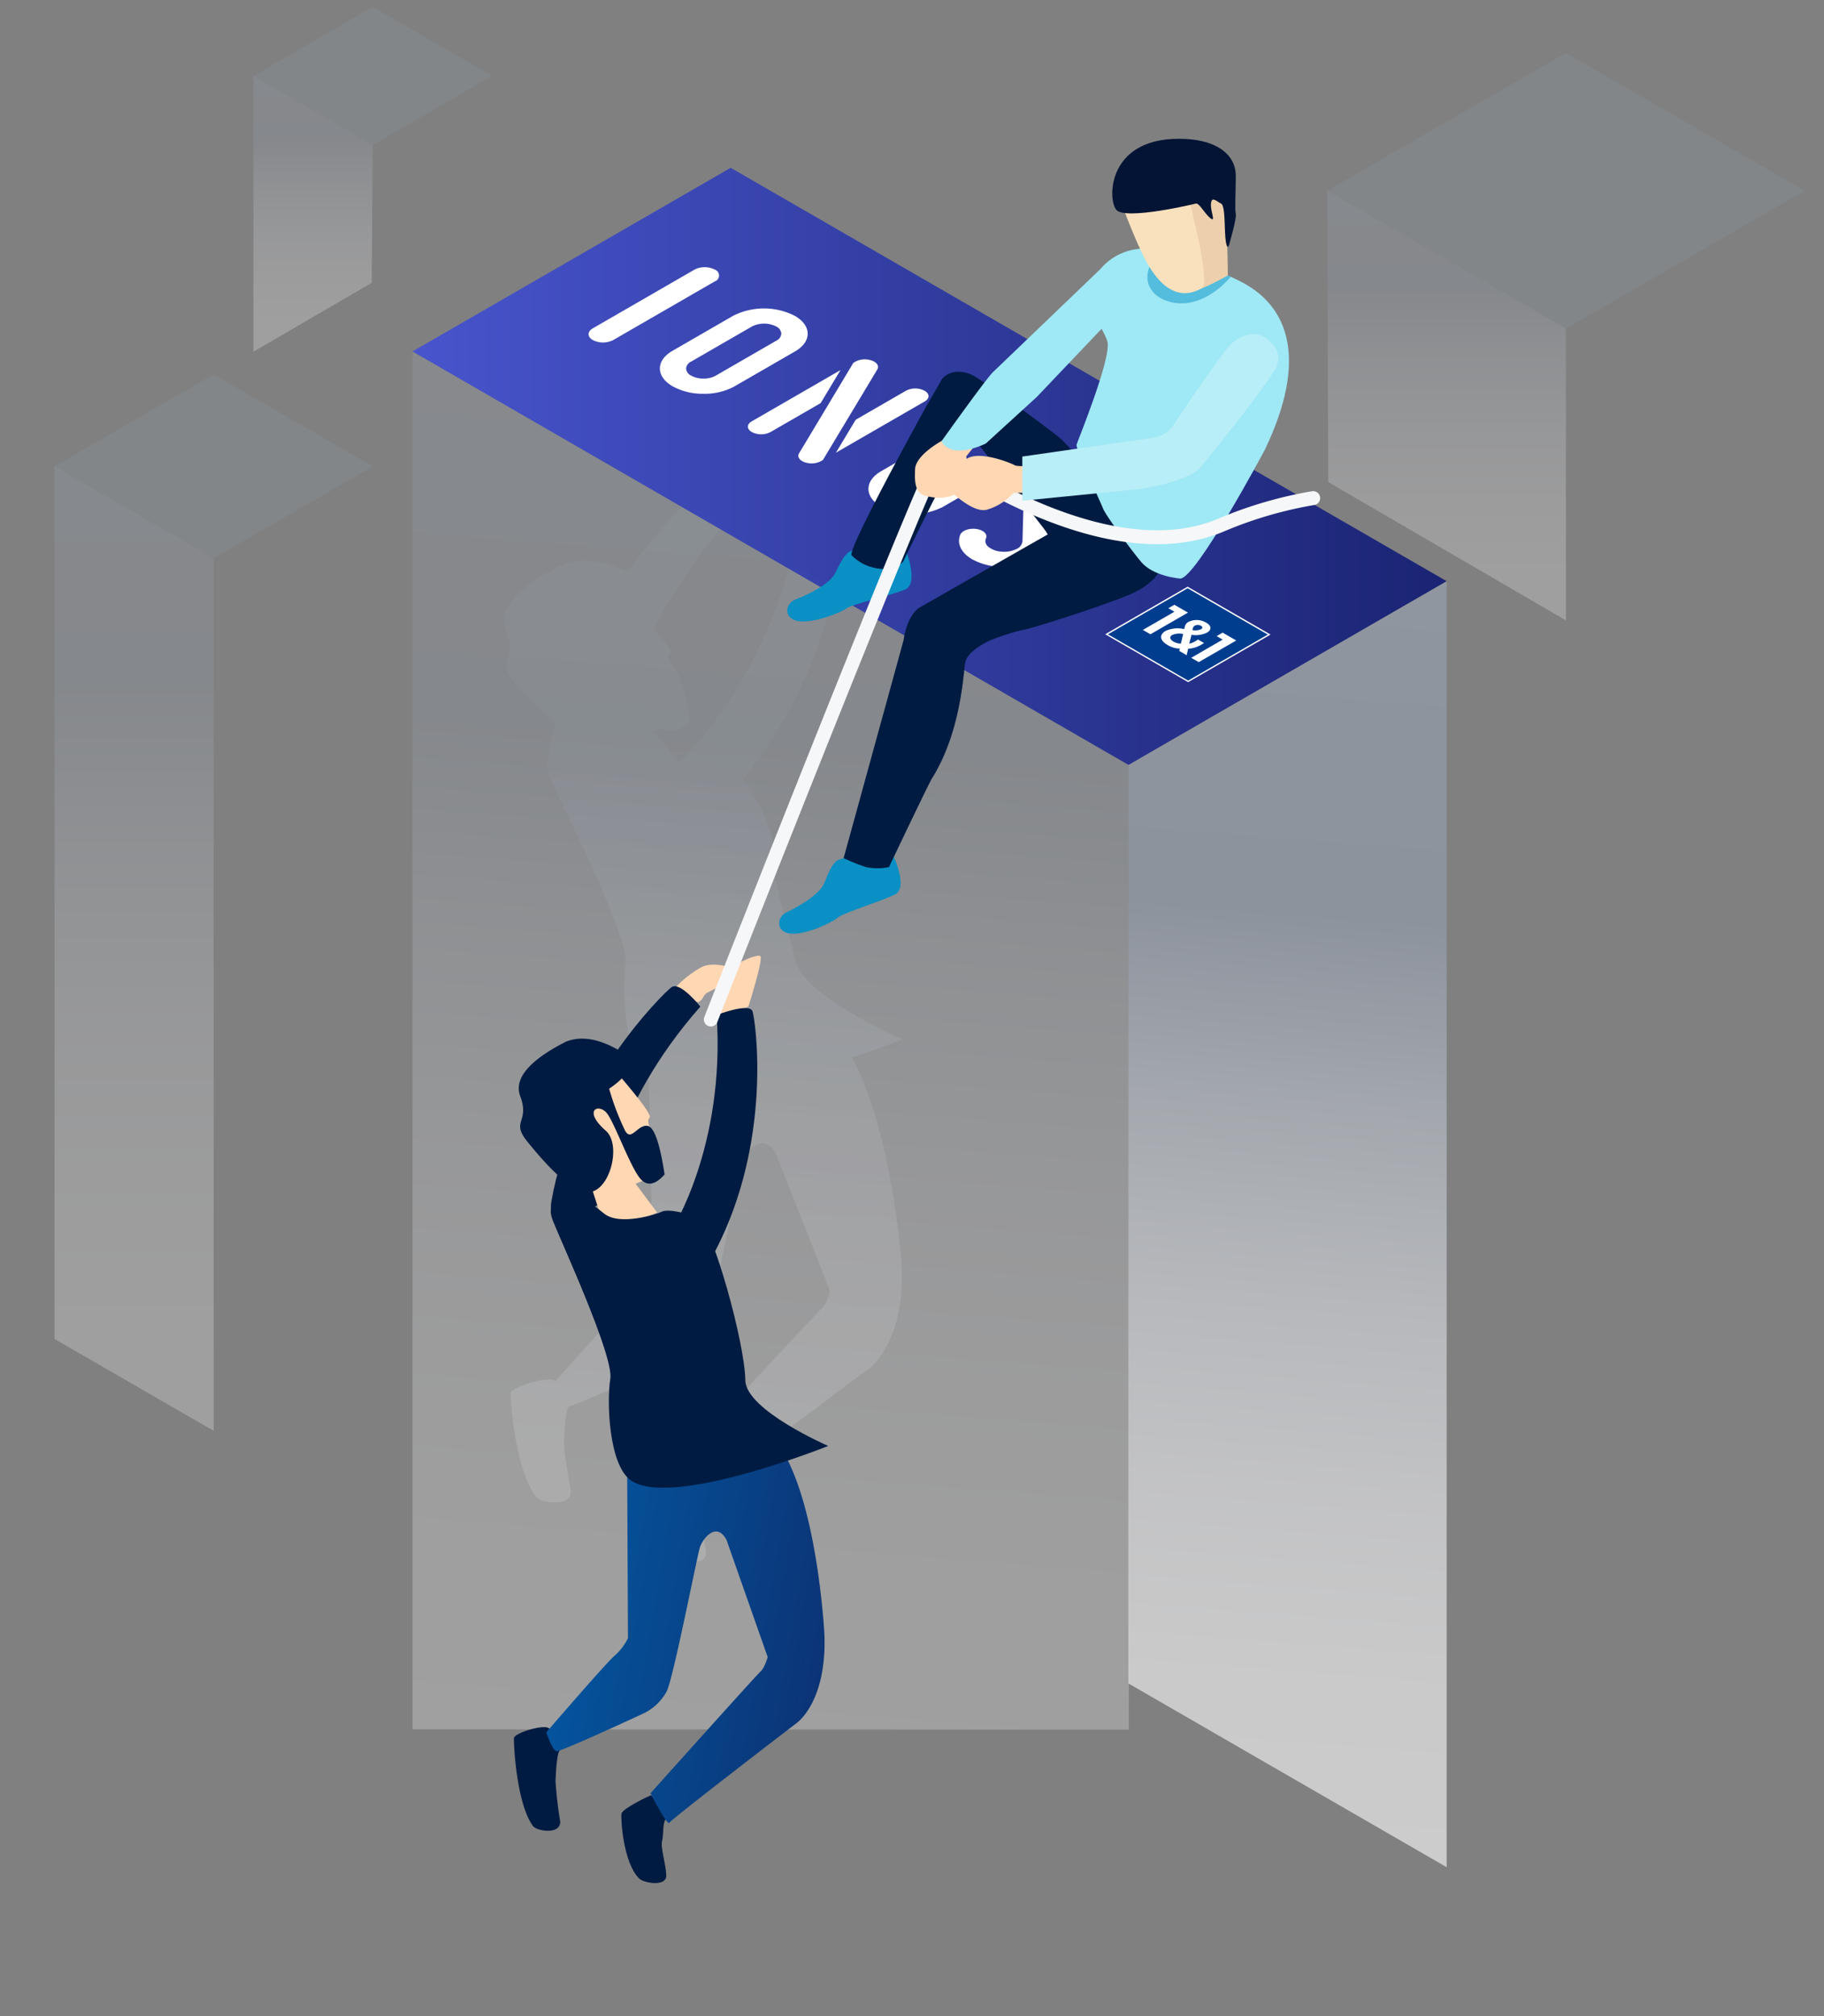 <?xml version="1.0" encoding="utf-8"?>
<svg id="visual" xmlns="http://www.w3.org/2000/svg" xmlns:xlink="http://www.w3.org/1999/xlink" viewBox="0 0 392.251 433.555">
  <rect x="0" y="0" width="392.251" height="433.555" fill="#808080" stroke="none"/>
  <defs>
    <linearGradient id="Unbenannter_Verlauf_16" data-name="Unbenannter Verlauf 16" x1="153.812" y1="376.954" x2="176.739" y2="82.423" gradientUnits="userSpaceOnUse">
      <stop offset="0" stop-color="#fff"/>
      <stop offset="0.141" stop-color="#fbfbfc"/>
      <stop offset="0.284" stop-color="#eff0f3"/>
      <stop offset="0.428" stop-color="#dbdee4"/>
      <stop offset="0.573" stop-color="#bec5cf"/>
      <stop offset="0.716" stop-color="#9aa4b4"/>
      <stop offset="0.734" stop-color="#95a0b0"/>
      <stop offset="0.936" stop-color="#99a3b3"/>
      <stop offset="1" stop-color="#9ca6b5"/>
    </linearGradient>
    <linearGradient id="Unbenannter_Verlauf_16-2" x1="67.327" y1="78.045" x2="67.327" y2="12.302" xlink:href="#Unbenannter_Verlauf_16"/>
    <linearGradient id="Unbenannter_Verlauf_16-3" x1="311.095" y1="137.185" x2="311.095" y2="34.671" xlink:href="#Unbenannter_Verlauf_16"/>
    <linearGradient id="Unbenannter_Verlauf_16-4" x1="267.923" y1="398.156" x2="289.32" y2="123.279" xlink:href="#Unbenannter_Verlauf_16"/>
    <linearGradient id="Unbenannter_Verlauf_16-5" x1="28.842" y1="316.151" x2="28.842" y2="86.018" xlink:href="#Unbenannter_Verlauf_16"/>
    <clipPath id="clip-path">
      <path d="M183.192,227.421c6.43-2.145,10.923-3.915,10.923-3.915s-20.775-9.039-22.827-16.394-6.158-23.054-5.27-25.255c.765-1.9-2.949-10.471-6.319-14.187,19.008-23.182,21.892-50.479,21.716-52.82-.188-2.5-9.722-1.286-9.722-1.286-6.074,32.076-24.758,49.522-25.69,50.375l-5.409-6.565,1.91-.756c1.739,1.257,3.717.691,5.941-1.748q-1.9-10.587-4.23-12.085c-.509-1.1-.556-1.9-.08-2.367.371-.361-.816-2.119-3.54-5.255a115.484,115.484,0,0,1,16.278-23.581s-5.721-6.386-8-4.722c-1.1.805-7.332,6.813-13.981,16.207-.056-.029-.1-.059-.161-.087q-7.911-3.872-13.744-1.563-14.94,7.47-12.161,14.134c2.779,6.665-2.6,6.282,2.137,11.567a85.038,85.038,0,0,0,8.379,8.358,71.827,71.827,0,0,0-1.442,7.073,7.759,7.759,0,0,0-.085,1.246c-.353.7-.309,1.756.469,3.529,2.222,5.058,17.131,34.152,16.24,40.016-.845,5.566-.147,20.156,5.017,25.044l.883,41.127a14.47,14.47,0,0,1-3.635,4.6c-2.221,1.9-14.124,15.242-17.375,18.9-1.212-1.365-9.554,1.259-9.608,2.539-.057,1.333.891,16.538,5.532,22.359,1.069,1.34,7.581,2.177,7.415-1.233,0,0-1.51-8.142-1.447-10.3.054-1.865.2-6.9,1-7.889,4.276-1.447,22.687-9.834,22.687-9.834s4.4-1.941,6.237-5.806,7.771-35.233,8.441-37.021c.883-2.359,4.4-6.485,7.157-1.864l11.709,29.769s-.876,2.876-1.827,3.636-29.51,31.668-29.51,31.668.151.267.393.684c-.147-.111-.267-.171-.341-.144-.659.242-7.632,3.487-7.848,4.811s.668,12.5,5.07,16.466c1.323,1.193,7.594,2.093,7.375-.986s-1.727-7.1-1.288-8.693c.378-1.365.034-4.36.836-5.5.537.681.95,1.05,1.083.8.52-.98,34.179-26.012,34.179-26.012s8.221-5.439,7.213-22.854C193.879,271.605,191.848,243.041,183.192,227.421Zm-77.752-59.1c-.3-.14-.587-.277-.876-.408q.231-.187.438-.36Zm15.467-1.635c-.5.257-1.089.538-1.741.826l1.671-1.014Z" style="fill: none"/>
    </clipPath>
    <linearGradient id="Unbenannter_Verlauf_16-6" x1="171.348" y1="387.644" x2="194.398" y2="91.536" xlink:href="#Unbenannter_Verlauf_16"/>
    <linearGradient id="Neues_Verlaufsfeld_30" data-name="Neues Verlaufsfeld 30" x1="128.373" y1="344.281" x2="184.702" y2="344.281" gradientTransform="matrix(0.986, 0.167, -0.167, 0.986, 52.698, -14.625)" gradientUnits="userSpaceOnUse">
      <stop offset="0" stop-color="#04549d"/>
      <stop offset="1" stop-color="#0b3476"/>
    </linearGradient>
    <linearGradient id="Neues_Verlaufsfeld_20" data-name="Neues Verlaufsfeld 20" x1="88.711" y1="100.283" x2="311.095" y2="100.283" gradientUnits="userSpaceOnUse">
      <stop offset="0" stop-color="#3e4dda"/>
      <stop offset="1" stop-color="#091471"/>
    </linearGradient>
  </defs>
  <title>need-help</title>
  <g id="columns">
    <polygon points="88.711 75.571 88.711 371.886 242.763 371.94 242.678 164.491 88.711 75.571" style="opacity: 0.25;fill: url(#Unbenannter_Verlauf_16)"/>
    <polygon points="54.497 16.377 54.497 75.627 79.944 60.819 80.157 31.192 54.497 16.377" style="opacity: 0.25;fill: url(#Unbenannter_Verlauf_16-2)"/>
    <polygon points="285.434 41.026 285.642 103.666 336.755 133.414 336.754 70.655 285.434 41.026" style="opacity: 0.25;fill: url(#Unbenannter_Verlauf_16-3)"/>
    <polyline points="311.1 124.974 311.1 401.517 242.674 362.012 242.674 164.479 311.1 124.974" style="opacity: 0.6;fill: url(#Unbenannter_Verlauf_16-4)"/>
    <polygon points="336.757 70.654 285.437 41.024 336.754 11.396 388.072 41.023 336.757 70.654" style="fill: #95a0b0;opacity: 0.2"/>
    <polygon points="45.94 120.036 11.727 100.283 45.937 80.532 80.157 100.283 45.94 120.036" style="fill: #95a0b0;opacity: 0.2"/>
    <polygon points="54.497 16.378 80.157 31.192 105.817 16.299 80.157 1.485 54.497 16.378" style="fill: #95a0b0;opacity: 0.2"/>
    <polygon points="11.731 100.283 11.731 287.939 45.952 307.687 45.94 120.036 11.731 100.283" style="opacity: 0.25;fill: url(#Unbenannter_Verlauf_16-5)"/>
  </g>
  <g id="person-bottom">
    <g style="opacity: 0.6">
      <g style="clip-path: url(#clip-path)">
        <polygon points="106.921 84.726 106.921 382.629 259.74 382.69 259.655 172.813 106.921 84.726" style="opacity: 0.25;fill: url(#Unbenannter_Verlauf_16-6)"/>
      </g>
    </g>
    <g>
      <g>
        <path d="M150.139,215.511c1.245-.632,1-1.538,2.009-2.07,4.534-2.384,8.123-3.456,8.01-3.864-.206-.75-5.98-3.153-9.181-1.657a21.819,21.819,0,0,0-6.877,5.821" style="fill: #ffd7b3"/>
        <path d="M129.633,258.459s1.523-19.93,20.976-42c0,0-4.36-5.515-6.2-4.171s-21.53,20.808-25.833,46.077C117.186,266.533,129.633,258.459,129.633,258.459Z" style="fill: #001b41"/>
      </g>
      <g>
        <path d="M120.7,376.282a23.754,23.754,0,0,1-2.452-4.376c-.46-1.506-7.664.728-7.726,1.849s.488,13.93,4.079,18.892c.827,1.143,5.959,1.937,5.873-.935a87.08,87.08,0,0,1-1.01-8.685C119.542,381.215,119.766,375.838,120.7,376.282Z" style="fill: #001b41"/>
        <path d="M143.5,390.94s-3.061-5.056-3.584-4.861-6.073,2.829-6.261,3.94.365,10.525,3.79,13.926c1.03,1.023,5.971,1.867,5.838-.727s-1.272-6-.9-7.333S142.372,391.354,143.5,390.94Z" style="fill: #001b41"/>
        <path d="M168.277,311.98c7.644,12.625,9.011,39.43,9.011,39.43.57,14.669-5.994,19.131-5.994,19.131s-26.911,20.6-27.335,21.416-4.073-6.333-4.073-6.333,22.96-25.613,23.721-26.239,1.49-3.035,1.49-3.035l-8.861-25.213c-2.116-3.927-4.949-.5-5.678,1.47-.552,1.495-5.651,27.809-7.148,31.036a11.118,11.118,0,0,1-5,4.8S120.631,376.7,119.7,376.57s-2.222-4.044-2.222-4.044,12.572-14.62,14.635-16.436a12.1,12.1,0,0,0,2.931-3.817l-.178-38.048Z" style="fill: url(#Neues_Verlaufsfeld_30)"/>
        <path d="M132.624,230.616q7.766,9.024,7.082,9.71t.277,2.548l1.19,9.87-4.485,1.8,4.633,6.2-10.933,4.389-4.456-13.7.428-16.909Z" style="fill: #ffd7b3"/>
        <path d="M121.671,224.016q-11.9,6.078-9.789,11.725c2.109,5.647-2.132,5.25,1.538,9.763s10.282,12.237,14.239,10.634,5.734-10.26,2.637-12.968c-5.19-4.537-1.391-6.111.377-3.572s5.19,12.163,7.3,14.158q2.113,2,4.947-1.209-1.543-10.145-3.685-10.443c-2.142-.3-3.468,3.426-4.8,1.054a55.293,55.293,0,0,1-3.438-9.04q7.706-5.229,1.509-8.6T121.671,224.016Z" style="fill: #001b41"/>
        <path d="M178.1,310.937s-17.716-7.71-17.817-14.112c-.13-8.285-7.016-32.656-9.861-34.528-2.451-1.612-6.909-2.334-8.056-1.754s-9.149,3.113-12.452.421-6.315-4.749-8.039-3.361-4.625.718-2.937,5.006,13.086,28.976,12.306,33.9-.339,18.305,4.312,21.75C144.066,324.561,178.1,310.937,178.1,310.937Z" style="fill: #001b41"/>
      </g>
      <g>
        <path d="M160.954,216.423q3.26-10.5,2.507-10.878c-.754-.377-6.888,1.87-8.012,5.069q-1.122,3.2-.312,8.673" style="fill: #ffd7b3"/>
        <path d="M144.58,264.308s11.417-17.985,9.536-46.034c0,0,7.069-2.788,7.719-.782s4.383,27.9-8.153,51.788C149.628,277.006,144.58,264.308,144.58,264.308Z" style="fill: #001b41"/>
      </g>
    </g>
  </g>
  <g id="ground-with-logo">
    <polygon id="ROOF" points="242.682 164.481 88.711 75.571 157.137 36.085 311.095 124.973 242.682 164.481" style="opacity: 0.85;fill: url(#Neues_Verlaufsfeld_20)"/>
    <g id="logo-ionos-by-1and1-horizontal-color-white">
      <g id="_1and1" data-name="1and1">
        <polygon id="bg" points="255.397 126.16 237.675 136.392 255.509 146.688 273.231 136.456 255.397 126.16" style="fill: #fff"/>
        <path id="fill" d="M252.076,136.551a3.883,3.883,0,0,1,2.366-.216l-.5,2.062a3.363,3.363,0,0,1-1.558-.41C251.568,137.513,251.434,136.946,252.076,136.551Zm6.242-1.264c.36-.208.337-.489-.067-.722a1.349,1.349,0,0,0-1.273-.038c-.336.194-.418.358-.548.973A3.235,3.235,0,0,0,258.318,135.287ZM255.4,126.5l17.248,9.958-17.14,9.9-17.248-9.958Zm6.242,10.29,1.3.75-6.777,3.913,1.622.935,8.069-4.658-2.921-1.686Zm-11.084-1.066c-1.369.913-1.067,2.044.565,3a5.293,5.293,0,0,0,2.591.755l-.123.489,1.6.926.33-1.388a6.219,6.219,0,0,0,2.938-.942c.061-.036.3-.191.469-.291l-1.3-.753c-.186.122-.354.235-.414.272a4.411,4.411,0,0,1-1.467.62l.489-1.9a5.653,5.653,0,0,0,3.338-.477c1.019-.589.967-1.478-.157-2.126a4.039,4.039,0,0,0-3.794-.2c-.584.337-.756.61-.956,1.571A6.18,6.18,0,0,0,250.557,135.721Zm.7-4.93,1.3.75-6.776,3.913,1.622.936,8.069-4.659-2.921-1.686Z" style="fill: #003d8f"/>
      </g>
      <path id="by" d="M229.48,126.252q-1.14-.657-.867-1.634l-.843.487-.419-.242,8.136-4.7.627.121-3.305,1.908a5,5,0,0,1,1.49.013,3.746,3.746,0,0,1,1.294.434q1.035.6.826,1.424t-1.655,1.661a7.138,7.138,0,0,1-2.87.992A3.955,3.955,0,0,1,229.48,126.252Zm.381-.26a3.158,3.158,0,0,0,2.025.342,6.5,6.5,0,0,0,2.424-.869,3.163,3.163,0,0,0,1.517-1.413q.222-.666-.661-1.176a3.291,3.291,0,0,0-1.434-.394,6.172,6.172,0,0,0-1.536.067l-2.936,1.695a1.172,1.172,0,0,0-.11.957A1.458,1.458,0,0,0,229.861,125.992Zm2.074,4.107,3.265-.864,3.627-4.566.419.242-2.937,3.683-.38.461.8-.219,6.379-1.7.419.242-11.172,2.959Z" style="fill: #fff"/>
      <path id="ionos" d="M209.063,120.267a7.691,7.691,0,0,1-1.2-.849c-1.522-1.327-2-2.97-1.326-4.507l.021-.041c.487-.852,1.967-1.331,3.443-1.116a3.666,3.666,0,0,1,1.295.426c.723.417,1,1.03.729,1.6-.015.032-.031.068-.044.1l-.075.289v.331a1.794,1.794,0,0,0,.678,1.115,5.03,5.03,0,0,0,2.759,1,5.939,5.939,0,0,0,3.152-.515,2.115,2.115,0,0,0,1.388-1.7s.194-7.089.212-7.413a3.577,3.577,0,0,1,.131-.917,5.279,5.279,0,0,1,3.031-2.89,12.419,12.419,0,0,1,3.628-1.112s.742-.109.941-.13a18.581,18.581,0,0,1,2.781-.01,16.124,16.124,0,0,1,1.852.27,10.522,10.522,0,0,1,4.733,2.125c1.465,1.3,1.918,2.9,1.243,4.377a2.048,2.048,0,0,1-1.3.992,4.676,4.676,0,0,1-2.18.156,3.55,3.55,0,0,1-1.244-.412c-.719-.415-1-1.04-.722-1.591a1.443,1.443,0,0,0-.523-1.728,4.746,4.746,0,0,0-2.61-.956,5.633,5.633,0,0,0-2.878.5,2,2,0,0,0-1.307,1.586l-.153,7.221c-.035,1.577-1.242,3.081-3.314,4.126a15.073,15.073,0,0,1-7.6,1.269,13.6,13.6,0,0,1-5.535-1.595m-19.547-11.289a14.662,14.662,0,0,0,13.247.023l13.059-7.54c3.64-2.1,3.622-5.532-.041-7.647a14.662,14.662,0,0,0-13.247-.024l-13.059,7.539c-3.641,2.1-3.623,5.534.041,7.649m22.278-12.863c1.427.824,1.435,2.212.017,3.03l-13.06,7.54a5.807,5.807,0,0,1-5.248-.009c-1.477-.853-1.484-2.184-.017-3.031l13.059-7.54a5.813,5.813,0,0,1,5.249.01M180.745,79.587,161.672,90.6c-1.118.645-1.112,1.659.013,2.308a4.357,4.357,0,0,0,4,.008l10.8-6.236Zm3.277,10.672,10.809-6.241a4.359,4.359,0,0,1,4,.008c1.125.649,1.13,1.663.012,2.309L179.76,97.352ZM176.96,98.93l-.426.245a4.361,4.361,0,0,1-2.935.376c-1.479-.3-2.253-1.2-1.772-2.05L183.52,78.014l.455-.263a4.364,4.364,0,0,1,2.936-.374c1.5.305,2.266,1.219,1.748,2.083ZM144.666,83.084a13.539,13.539,0,0,0,6.632,1.593,13.4,13.4,0,0,0,6.614-1.57l13.06-7.54c1.761-1.017,2.726-2.373,2.718-3.819s-.988-2.805-2.759-3.828a14.661,14.661,0,0,0-13.247-.025l-13.059,7.54c-1.761,1.017-2.726,2.373-2.719,3.819s.987,2.806,2.76,3.83m22.278-12.863a1.844,1.844,0,0,1,1.073,1.517,1.806,1.806,0,0,1-1.056,1.513l-13.06,7.54a5.3,5.3,0,0,1-2.621.622,5.366,5.366,0,0,1-2.627-.631,1.879,1.879,0,0,1-1.114-1.517,1.847,1.847,0,0,1,1.1-1.514l13.06-7.54a5.813,5.813,0,0,1,5.248.01m-39.473.39c-1.2.693-1.2,1.82.014,2.518a4.818,4.818,0,0,0,4.361.008l0,0L153.737,60.5a1.33,1.33,0,0,0-.014-2.519,4.824,4.824,0,0,0-4.362-.008Z" style="fill: #fff"/>
    </g>
  </g>
  <g id="person-top">
    <path d="M191.423,182.491s4.333,8.292,1,9.876-11.132,3.959-12.232,4.939-6.6,3.646-9.935,3.479-3.5-3.5-1-4.667,7-3.774,8-6.22,1.7-4.264,2.935-4.939S191.423,182.491,191.423,182.491Z" style="fill: #0a90c4"/>
    <path d="M194.289,116.887s3.715,8.586.275,9.923-11.391,3.134-12.561,4.03-6.849,3.154-10.162,2.744-3.234-3.746-.656-4.727,7.257-3.253,8.434-5.619,2.008-4.128,3.287-4.711S194.289,116.887,194.289,116.887Z" style="fill: #0a90c4"/>
    <path d="M224.919,114.238l-14.11-18.213a2.189,2.189,0,0,0-3.8,0c-2,2.591-12.753,24.675-12.753,24.675s-2,2.75-7.112,1.166a9.639,9.639,0,0,1-3.968-2.416C181.777,118.77,199.41,87,199.41,87l3.219-5.578s2.461-3.078,7.129-.4C212,82.32,227.09,93.283,228.423,94.616s8.964,9.722,9.482,13.361a19.6,19.6,0,0,1,0,6.139l-7.315,1.334-4.167,1.5-1.087-2.046" style="fill: #001b41"/>
    <path d="M191.257,186.283c.613.142-2.192.742-4.923.2a36.091,36.091,0,0,1-4.911-1.959l12.907-46.912s.634-5.666,3.915-7.253l27.091-15.45a78.318,78.318,0,0,0-5.82-8.255c-2.434-2.751,38.1,5.186,38.1,5.186L249.781,122.1s-1.27,3.324-6.561,5.63-21.376,7.492-23.175,7.7a49.353,49.353,0,0,0-6.879,2.174s-5.185,2.208-5.609,4.938-.952,15.005-7.2,24.953C199.675,168.592,191.257,186.283,191.257,186.283Z" style="fill: #001b41"/>
    <path d="M245.423,120.86c-2.088-2.473-7.667-10.077-8.167-11.41s-5.992-12.976-5.746-13.821,7.625-18.811,6.625-22.22-7.212-10.655-2.379-12.807,13.818-8.957,31.167,0c10.431,5.385,14.239,16.911,5.167,35.934-.381.8-14.92,27.878-18.281,27.878C253.809,124.414,248.068,123.993,245.423,120.86Z" style="fill: #9fe8f5"/>
    <path id="ROPE" d="M152.863,219.236S200.806,97.335,202.131,98.1c2.625,1.515,35.921,25.158,60.459,14.814a88.229,88.229,0,0,1,19.809-5.8" style="fill: none;stroke: #f6f7f8;stroke-linecap: round;stroke-miterlimit: 10;stroke-width: 3px"/>
    <path d="M222.805,100.219q-4.226.114-4.586-.169c-.36-.283-7.675-3.386-10.446-1.3a18.162,18.162,0,0,0-4.785,5.6q6.206,6,9.193,5.267a12.254,12.254,0,0,0,5.8-3.653l5.876.051Z" style="fill: #ffd7b3"/>
    <path d="M258.356,100.283s12.2-14.92,15.7-20.589c.851-1.376,1.926-4.021-1.531-6.786-3.1-2.482-6.9-.006-8.174,1.5-3.5,4.14-12.5,17.707-12.5,17.707a6.833,6.833,0,0,1-4.139,2.046l-27.861,4.017v9.5l25.125-2.5S255.731,103.679,258.356,100.283Z" style="fill: #b8eef7"/>
    <path d="M206.457,91q-2.343,3.13-2.751,3.213c-.41.082-6.822,3.416-6.923,6.739-.067,2.216-.2,4.98,2.213,5.651,4.237,1.176,7.287-.226,8.08-1.976a12.1,12.1,0,0,0,.716-6.5L211.2,93.9Z" style="fill: #ffd7b3"/>
    <path d="M202.54,94.793s9.7-13.635,11.091-14.861l23-22.066a12.319,12.319,0,0,1,15.375-2.875c3.774,1.912-5.625,5.75-5.625,5.75L222.957,85.366l-10.951,10s-6.625,3.375-9.25,0A1.57,1.57,0,0,1,202.54,94.793Z" style="fill: #9fe8f5"/>
    <path d="M264.672,59.518s-3.785,4.755-9.041,5.6c-5.062.813-10.6-2.471-8.374-7.937C248.571,53.951,263.694,58.811,264.672,59.518Z" style="fill: #0a90c4;opacity: 0.5"/>
    <path d="M255.605,62.616s1.165.716,8.45-3.393c0,0-.132-8.79-.3-10.781s1.667-7.826,1.167-8.326S260.756,28.623,251.59,31.7s-9.784,6.573-9.469,7.88a33.534,33.534,0,0,0,3.543,10.771C248.466,55.574,255.605,62.616,255.605,62.616Z" style="fill: #edd0ab"/>
    <path d="M240.98,42.52c-.429.058,2.7,7.868,4.527,11.745,1.539,3.258,5.9,11.808,13.022,7.666,2.11-1.228-3.9-23.2-3.9-23.2Z" style="fill: #fae1bd"/>
    <path d="M257.17,43.78s-15.133,3.67-17.107,1.336-1.928-16.151,15.027-15.227c6.19.337,10.666,3.061,10.666,7.98,0,3.43-.246,7.26,0,8.093s-1.274,6.067-1.274,6.067-.455,2.333-.854,0-.038-7.753-1.038-8.249-2-1.67-2.167,0,1.167,4.213-.167,3.108S257.9,43.61,257.17,43.78Z" style="fill: #031434"/>
  </g>
</svg>
